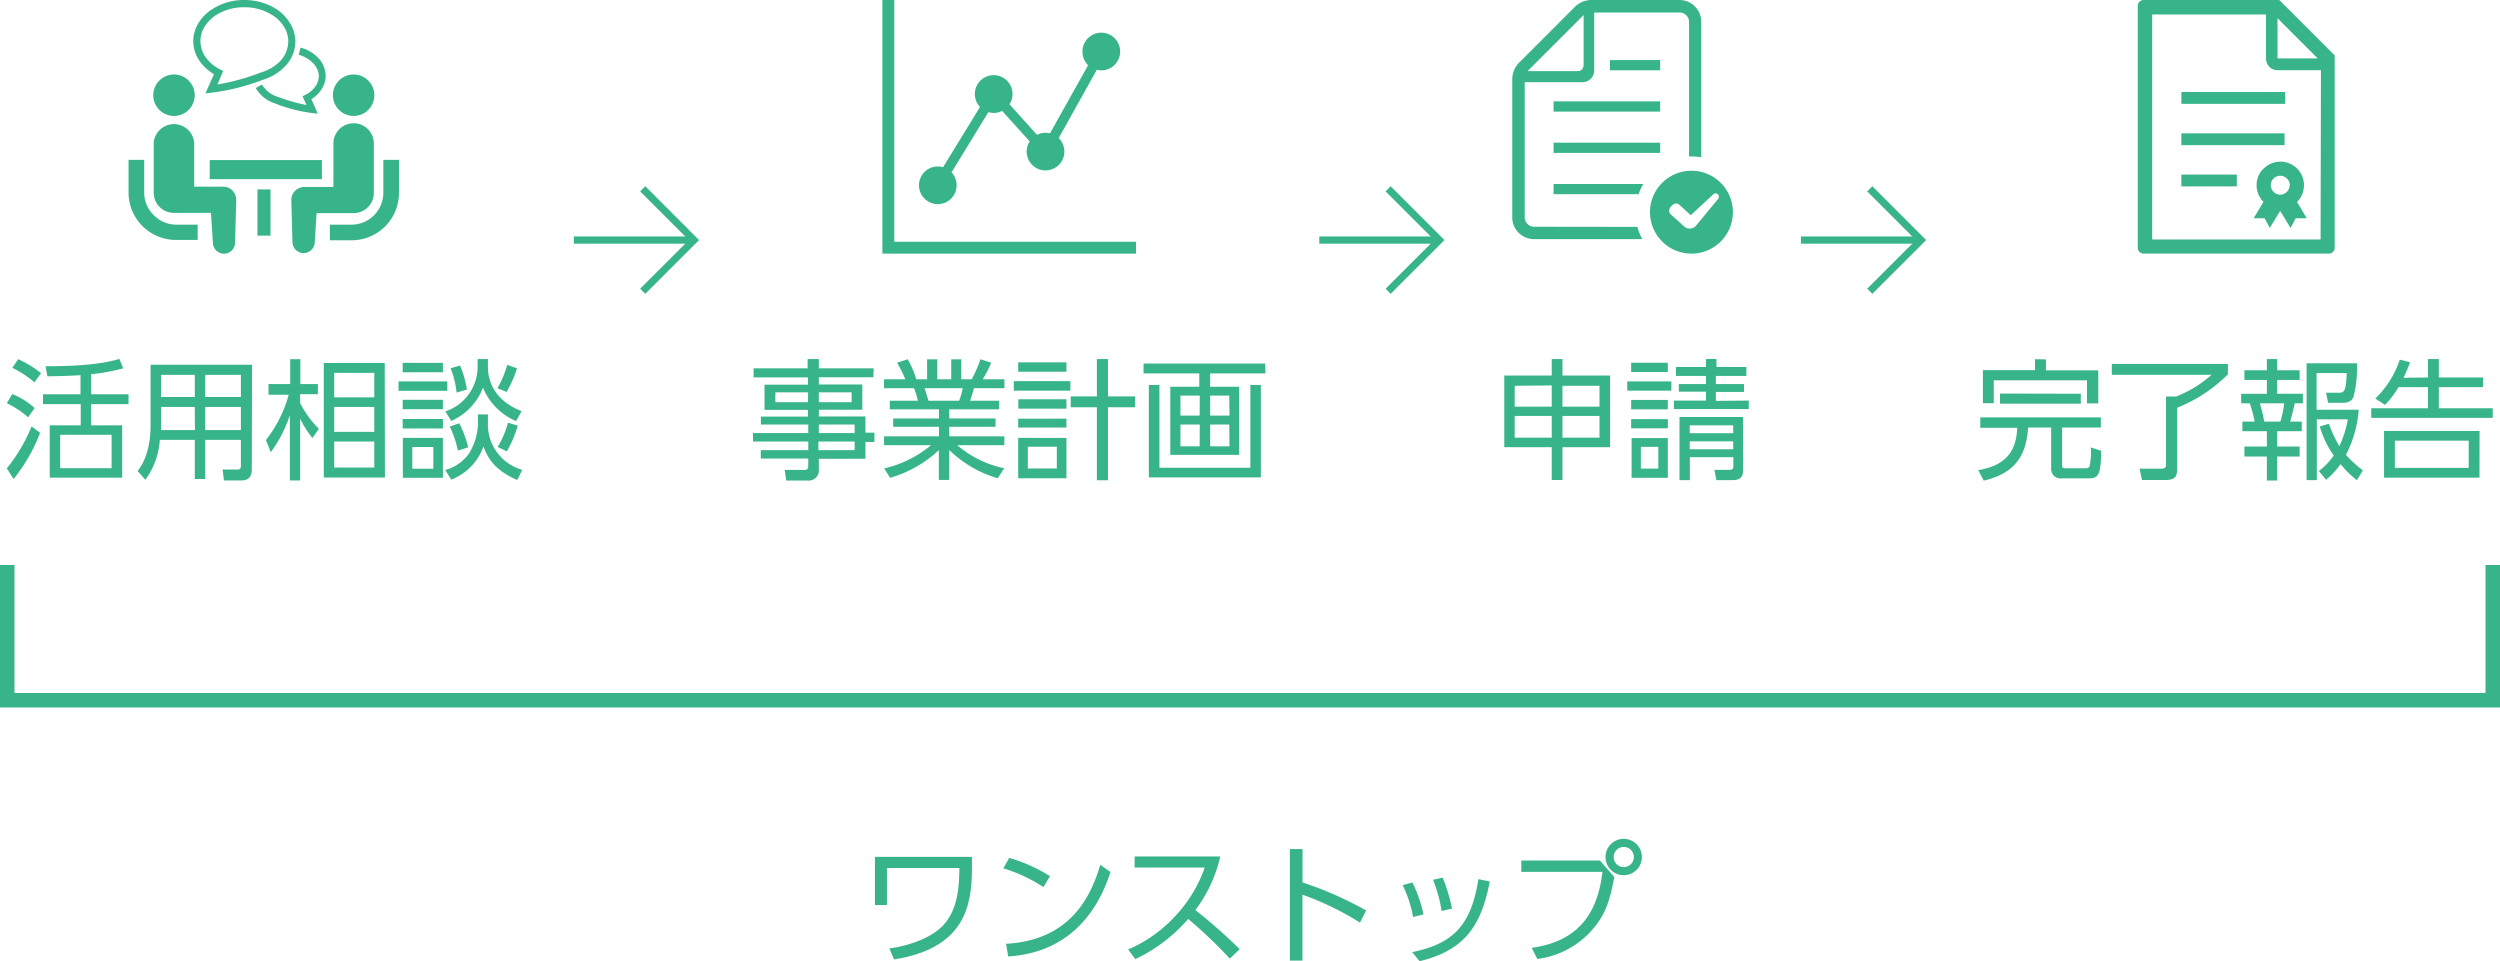 <svg xmlns="http://www.w3.org/2000/svg" viewBox="0 0 345 132.61"><defs><style>.cls-1{fill:#38b48b;}</style></defs><g id="レイヤー_2" data-name="レイヤー 2"><g id="レイヤー_1-2" data-name="レイヤー 1"><path class="cls-1" d="M120.52,52.06H113v1h6v3.48h-6v.93h6.43v2.24h1.24V61h-1.24v2.31H113v1.42a1.4,1.4,0,0,1-1.56,1.58h-2.94l-.21-1.46,2.66,0c.5,0,.59-.2.59-.57v-1h-6.55V62.12h6.55V60.93h-7.63V59.76h7.63V58.59H105v-1.1h6.5v-.93h-6V53.08h6v-1H104V50.83h7.45V49.55H113v1.28h7.57Zm-9,2.08H107V55.5h4.5Zm6,0H113V55.5h4.52Zm.42,4.45H113v1.17h4.94Zm0,2.34h-5v1.19h5Z"/><path class="cls-1" d="M137.69,66A15.87,15.87,0,0,1,131,62.1v4.13h-1.44V62.12a16.58,16.58,0,0,1-6.73,3.82l-.81-1.3a15.54,15.54,0,0,0,6.46-3.2H122V60.21h7.58V58.9h-6.32V57.75h6.32V56.49h-6.79V55.3h3.87a11.68,11.68,0,0,0-.52-1.73H122V52.34h2.94a19.68,19.68,0,0,0-1.14-2.28l1.46-.49a13.45,13.45,0,0,1,1.19,2.77h1.49V49.59h1.41v2.75h1.92V49.59h1.39v2.75h1.44a19.84,19.84,0,0,0,1.21-2.77l1.47.49a14.94,14.94,0,0,1-1.17,2.28h3v1.23h-4.2c-.23.81-.25.88-.54,1.73h4v1.19H131v1.26h6.39V58.9H131v1.31h7.6v1.23h-6.5a14.48,14.48,0,0,0,6.48,3.18ZM132.36,55.3a11.37,11.37,0,0,0,.5-1.73H127.6c.15.5.42,1.35.53,1.73Z"/><path class="cls-1" d="M147.71,52.6v1.31H139.9V52.6Zm-.54-2.6v1.3h-6.66V50Zm0,5.1v1.3h-6.64V55.1Zm0,2.68V59h-6.66V57.78Zm0,2.65V66h-6.66V60.43Zm-1.33,1.22h-4v3h4Zm5.53,4.63V56.2h-3.61V54.7h3.61V49.55h1.53V54.7h3.74v1.5H152.9V66.28Z"/><path class="cls-1" d="M174.64,51.53H167v1.84H171v9.4h-9.5v-9.4h4V51.53h-7.69V50.17h16.78ZM160,53.12V64.55h12.55V53.12H174V65.88H158.54V53.12Zm5.57,1.47H162.9v2.76h2.65Zm0,4H162.9v3h2.65Zm4.07-4H167v2.76h2.67Zm0,4H167v3h2.67Z"/><path class="cls-1" d="M129.42,28.17a2.6,2.6,0,0,0,1.89-4.38l5.09-8.32a2.47,2.47,0,0,0,.72.12,2.56,2.56,0,0,0,1.17-.29l3.81,4.22a2.56,2.56,0,0,0-.42,1.4,2.6,2.6,0,1,0,4.42-1.86l5.26-9.43a3.19,3.19,0,0,0,.62.08,2.6,2.6,0,1,0-2.6-2.6A2.57,2.57,0,0,0,150.16,9L144.9,18.4a2.48,2.48,0,0,0-1.79.21l-3.8-4.22a2.6,2.6,0,1,0-4.78-1.4,2.55,2.55,0,0,0,.71,1.77l-5.1,8.32a2.46,2.46,0,0,0-.72-.11,2.6,2.6,0,1,0,0,5.2Z"/><polygon class="cls-1" points="123.41 33.36 123.41 0 121.77 0 121.77 35 156.77 35 156.77 33.36 123.41 33.36"/><path class="cls-1" d="M214.14,66.24V61.71h-6.55V51.82h6.55V49.55h1.48v2.27h6.57v9.89h-6.57v4.53Zm-5.11-13v2.88h5.11V53.19Zm0,4.16v3h5.11v-3Zm11.7-4.16h-5.11v2.88h5.11Zm0,4.16h-5.11v3h5.11Z"/><path class="cls-1" d="M230.65,52.63v1.28h-6.09V52.63Zm-.49-2.57v1.28H225.1V50.06Zm0,5.13v1.3H225.1v-1.3Zm0,2.65v1.27H225.1V57.84Zm0,2.61v5.49h-5V60.45Zm-1.31,1.22h-2.41v3h2.41Zm12.48-6.39v1.17H231V55.28h4.43V54.05h-3.75V53h3.75V51.88h-4.15V50.65h4.15V49.54h1.44v1.11H241v1.23h-4.21V53h3.88v1.09h-3.88v1.23Zm-.78,9.61c0,.94-.43,1.37-1.4,1.37h-2.29l-.27-1.42,2,0c.54,0,.61-.16.61-.49V63.09h-6v3.17h-1.43V57.55h8.77Zm-1.37-6.19h-6v1.08h6Zm0,2.2h-6V62h6Z"/><path class="cls-1" d="M214.39,26.8h11.74a7.21,7.21,0,0,1,.65-1.41H214.39V26.8Z"/><rect class="cls-1" x="214.39" y="19.69" width="14.71" height="1.41"/><rect class="cls-1" x="214.39" y="13.99" width="14.71" height="1.41"/><rect class="cls-1" x="222.17" y="8.29" width="6.93" height="1.41"/><path class="cls-1" d="M211.72,31.29A1.31,1.31,0,0,1,210.41,30V11.34h8A1.61,1.61,0,0,0,220,9.73v-8h11.73A1.31,1.31,0,0,1,233.09,3V21.59h.33a7.45,7.45,0,0,1,1.35.12V3a3,3,0,0,0-3-3H219.61a3.26,3.26,0,0,0-2.33,1l-7.59,7.59a3.3,3.3,0,0,0-1,2.33V30a3,3,0,0,0,3,3h14.94a7.73,7.73,0,0,1-.67-1.69Zm6.82-29.21V8.82c0,.73-.28,1-1,1h-6.74Z"/><path class="cls-1" d="M233.42,23.56a5.72,5.72,0,1,0,5.72,5.72A5.72,5.72,0,0,0,233.42,23.56Zm3.7,3.86-3.05,3.7a1.14,1.14,0,0,1-1.64.14l-1.86-1.67a.75.75,0,0,1-.23-.49.73.73,0,0,1,.18-.51l.25-.27a.73.73,0,0,1,.49-.23.68.68,0,0,1,.51.18l1.55,1.43,3.14-2.91a.46.46,0,0,1,.66.63Z"/><path class="cls-1" d="M289.92,57.6V59h-5.35v5.17c0,.43.16.45.58.45h2.66c.33,0,.47-.09.54-.25a8.9,8.9,0,0,0,.18-2.63l1.44.47c-.05,3.31-.39,3.8-1.69,3.8h-3.71a1.29,1.29,0,0,1-1.51-1.32V59h-3.19c-.23,4.25-2.18,6.41-6.12,7.33L273,64.88c3.88-.67,5.23-2.63,5.38-5.84h-5.1V57.6Zm-7.58-8v1.51h7.22v4.56H288V52.49H275.14v3.15h-1.5V51.08h7.19V49.57Zm4.81,4.74v1.37H276V54.31Z"/><path class="cls-1" d="M307.45,50.22v1.44a20.77,20.77,0,0,1-7,4.61V64.7c0,1.35-.59,1.54-1.71,1.54h-3.15l-.32-1.56,3,0c.19,0,.64,0,.64-.56V54.72h1.39a16.19,16.19,0,0,0,4.9-3H291.43V50.22Z"/><path class="cls-1" d="M314.25,49.55V51.1h3.1v1.33h-3.1v1.91h3.55v1.32h-1.13c-.17.83-.47,2-.63,2.52h1.6v1.33h-3.39v2.11h3.1V63h-3.1v3.31h-1.42V63h-3.1V61.62h3.1V59.51h-3.38V58.18h1.69a17.61,17.61,0,0,0-.67-2.52h-1.19V54.34h3.55V52.43h-3.1V51.1h3.1V49.55Zm.44,8.63a13,13,0,0,0,.52-2.52h-3.35a21.38,21.38,0,0,1,.61,2.52Zm10.56,8.08A13.06,13.06,0,0,1,323,64.05a11.2,11.2,0,0,1-2,2.16L320,65a9.42,9.42,0,0,0,2.05-2.14,13.81,13.81,0,0,1-1.92-4l1.26-.39a17.85,17.85,0,0,0,1.44,3.1A14.37,14.37,0,0,0,324,57.87h-4.28v8.39h-1.41V50.13h6.95a16.32,16.32,0,0,1-.48,4.65c-.13.28-.38.81-1.5.81h-2L321,54.2l1.75,0c.79,0,1-.27,1.1-2.72h-4.16v5.06h5.81a16.16,16.16,0,0,1-1.76,6.23,16.39,16.39,0,0,0,2.34,2.14Z"/><path class="cls-1" d="M335.06,52.09V49.55h1.5v2.54h6.1v1.33h-6.1v2.92H344v1.33H327.23V56.34h7.83V53.42H331a13.28,13.28,0,0,1-1.86,2.45L327.79,55a13.2,13.2,0,0,0,3.38-5.37l1.41.36a18.22,18.22,0,0,1-.9,2.14Zm7.11,13.83H329V59.47h13.18Zm-1.49-5.11H330.49v3.76h10.19Z"/><path class="cls-1" d="M314.54,0H295.82a.81.81,0,0,0-.81.81V34.19a.81.81,0,0,0,.81.81h25.56a.81.81,0,0,0,.81-.81V7.65Zm-.24,2.52,5.54,5.54H314.3Zm5.94,30.53H297V2h15.71V8.1a1.59,1.59,0,0,0,1.58,1.59h6Z"/><rect class="cls-1" x="301.03" y="12.7" width="14.33" height="1.63"/><rect class="cls-1" x="301.03" y="18.4" width="14.24" height="1.63"/><rect class="cls-1" x="301.03" y="24.09" width="7.65" height="1.63"/><path class="cls-1" d="M312.36,23.26a3.22,3.22,0,0,0-.95,2.3,3.25,3.25,0,0,0,.95,2.3h0L311,30.12l1.52,0,.71,1.34,1.43-2.36,1.44,2.36.71-1.34,1.52,0L317,27.87h0a3.29,3.29,0,0,0,.95-2.3,3.25,3.25,0,0,0-5.56-2.3Zm3.61,2.3a1.23,1.23,0,0,1-.2.68,1.32,1.32,0,0,1-1,.62h-.19a1.39,1.39,0,0,1-.83-.38,2,2,0,0,1-.19-.24,1.31,1.31,0,0,1-.19-.68,1.27,1.27,0,0,1,.38-.92,1.28,1.28,0,0,1,.92-.38,1.25,1.25,0,0,1,.92.38A1.28,1.28,0,0,1,316,25.56Z"/><path class="cls-1" d="M3.89,57.58A13.69,13.69,0,0,0,.94,55.64l.76-1.26a10.41,10.41,0,0,1,3.08,1.93ZM.94,64.64a23,23,0,0,0,3.42-5.8l1.17.89A23.38,23.38,0,0,1,1.88,66.1ZM4.76,52.76a14.75,14.75,0,0,0-3.06-2l.81-1.19A14.21,14.21,0,0,1,5.66,51.5Zm7.81,1.65h5.17v1.36H12.57V58.7h4.29v7.22h-10V58.7h4.28V55.77H5.93V54.41h5.18V51.77c-.84.07-2.72.14-4.57.16l-.25-1.39c5.45,0,8.05-.41,10.19-1L17,50.83a26.63,26.63,0,0,1-4.43.81ZM15.4,60H8.3v4.61h7.1Z"/><path class="cls-1" d="M34.75,64.77c0,1.31-.79,1.53-1.42,1.53H30.9l-.18-1.5,2.1,0c.31,0,.42-.2.42-.48V60.7H28.32v5.4H26.88V60.7H22.06a10.53,10.53,0,0,1-2,5.51L19,65c.52-.72,1.78-2.44,1.78-6.33V50.33h14Zm-7.87-8.61H22.22v2.25c0,.22,0,.29,0,.94h4.68Zm0-4.43H22.22v3.06h4.66Zm6.36,0H28.32v3.06h4.92Zm0,4.43H28.32v3.19h4.92Z"/><path class="cls-1" d="M43.12,60.45a13.93,13.93,0,0,1-1.7-2.67V66.3H40v-9a18.52,18.52,0,0,1-2.63,5.11l-.67-1.69a17.54,17.54,0,0,0,3.14-6.25H37.05V53h3V49.57h1.4V53h2.42v1.4H41.42v1.21A13.49,13.49,0,0,0,44,59.17Zm10,5.45H44.68V50.09h8.41ZM51.65,51.46H46.12v3.37h5.53Zm0,4.7H46.12V59.6h5.53Zm0,4.77H46.12v3.59h5.53Z"/><path class="cls-1" d="M61.73,52.63v1.3H55v-1.3Zm-.61-2.55v1.29H55.57V50.08Zm0,5.09v1.3H55.57v-1.3Zm0,2.65v1.31H55.57V57.82Zm0,2.61v5.51H55.59V60.43ZM59.8,61.69H56.9v3h2.9Zm7.53-4.5v1.26a6.5,6.5,0,0,0,4.75,6.39l-.7,1.4c-3.15-1.36-4.09-3.06-4.66-4.62a7.67,7.67,0,0,1-4.45,4.57l-.83-1.33a5.9,5.9,0,0,0,3.29-2.29,8.31,8.31,0,0,0,1.23-4V57.19Zm0-7.64V50.6c0,2.59,1.46,4.9,4.65,6.14l-.76,1.37a8.54,8.54,0,0,1-4.57-4.61,8.19,8.19,0,0,1-4.38,4.59l-.81-1.32a6.49,6.49,0,0,0,4.45-6.12v-1.1ZM63.19,62.18a14.58,14.58,0,0,0-1.12-3.32l1.31-.45a15.46,15.46,0,0,1,1.23,3.32Zm-.18-8a12.43,12.43,0,0,0-.83-3.36l1.31-.38a14,14,0,0,1,.94,3.31Zm5.63-.61A13.64,13.64,0,0,0,70,50.35l1.35.48a16.71,16.71,0,0,1-1.44,3.26Zm2.81,5.17a15.61,15.61,0,0,1-1.51,3.55l-1.26-.61a13.15,13.15,0,0,0,1.42-3.35Z"/><path class="cls-1" d="M21.19,29.66a4.32,4.32,0,0,1-1.29-3.09V22.06H17.74v4.51a6.54,6.54,0,0,0,6.54,6.54h3V31h-3A4.32,4.32,0,0,1,21.19,29.66Z"/><path class="cls-1" d="M24,16a2.86,2.86,0,1,0-2.85-2.86A2.86,2.86,0,0,0,24,16Z"/><path class="cls-1" d="M30.8,25.76h-4v-6a2.8,2.8,0,0,0-5.59,0v6.79A2.79,2.79,0,0,0,24,29.38h5.11l.27,4.13a1.53,1.53,0,1,0,3.06-.07l.16-5.87A1.8,1.8,0,0,0,30.8,25.76Z"/><path class="cls-1" d="M52.9,22.06v4.51A4.4,4.4,0,0,1,48.52,31h-3v2.16h3a6.54,6.54,0,0,0,6.54-6.54V22.06Z"/><path class="cls-1" d="M48.8,16a2.86,2.86,0,1,0-2.86-2.86A2.86,2.86,0,0,0,48.8,16Z"/><path class="cls-1" d="M51.59,26.59V19.8a2.79,2.79,0,0,0-5.58,0v6H42a1.8,1.8,0,0,0-1.8,1.8l.16,5.87a1.54,1.54,0,0,0,3.07.07l.26-4.13H48.8A2.79,2.79,0,0,0,51.59,26.59Z"/><rect class="cls-1" x="28.94" y="22.09" width="15.48" height="2.63"/><rect class="cls-1" x="35.53" y="26.14" width="1.8" height="6.38"/><path class="cls-1" d="M44,10.46a2.52,2.52,0,0,1-.49,1.48,3.58,3.58,0,0,1-1.34,1.13l-.42.21.54,1.21a23,23,0,0,1-3.91-1.11h0a3.86,3.86,0,0,1-2.23-1.71l-.86.48A4.75,4.75,0,0,0,38,14.29h0a20.72,20.72,0,0,0,5,1.3l.86.1-.89-2a4.44,4.44,0,0,0,1.3-1.21,3.51,3.51,0,0,0,.67-2,3.63,3.63,0,0,0-1-2.46,5.12,5.12,0,0,0-2.46-1.45l-.26,1a4.17,4.17,0,0,1,2,1.16A2.65,2.65,0,0,1,44,10.46Z"/><path class="cls-1" d="M29.53,10.24l-1.18,2.64.85-.09A30,30,0,0,0,36.31,11a7,7,0,0,0,3.17-2,4.93,4.93,0,0,0,1.28-3.26,4.79,4.79,0,0,0-.57-2.25A6.21,6.21,0,0,0,37.61.94,8.37,8.37,0,0,0,33.72,0a8,8,0,0,0-4.94,1.62,5.73,5.73,0,0,0-1.53,1.81,4.68,4.68,0,0,0-.58,2.25,4.84,4.84,0,0,0,.91,2.79A6.4,6.4,0,0,0,29.53,10.24ZM28.11,3.89a5.23,5.23,0,0,1,2.18-2.08A7.28,7.28,0,0,1,33.72,1a7.06,7.06,0,0,1,4.33,1.41,5,5,0,0,1,1.27,1.5,3.7,3.7,0,0,1,.46,1.79,4,4,0,0,1-1,2.61A6,6,0,0,1,36,10h0a30.6,30.6,0,0,1-6,1.66L30.8,9.8l-.41-.21a5.46,5.46,0,0,1-2-1.68,3.89,3.89,0,0,1-.73-2.24A3.79,3.79,0,0,1,28.11,3.89Z"/><polygon class="cls-1" points="345 97.63 0 97.63 0 77.97 2 77.97 2 95.63 343 95.63 343 77.97 345 77.97 345 97.63"/><polygon class="cls-1" points="89.05 40.55 88.34 39.84 95.06 33.13 88.34 26.41 89.05 25.7 96.47 33.13 89.05 40.55"/><rect class="cls-1" x="79.19" y="32.63" width="16.57" height="1"/><polygon class="cls-1" points="191.91 40.55 191.21 39.84 197.93 33.13 191.21 26.41 191.91 25.7 199.34 33.13 191.91 40.55"/><rect class="cls-1" x="182.06" y="32.63" width="16.57" height="1"/><polygon class="cls-1" points="258.38 40.55 257.67 39.84 264.39 33.13 257.67 26.41 258.38 25.7 265.81 33.13 258.38 40.55"/><rect class="cls-1" x="248.53" y="32.63" width="16.57" height="1"/><path class="cls-1" d="M134.13,118.25v1.51c0,5.27-1,11.09-10.75,12.64l-.65-1.51c2.83-.38,5.91-1.52,7.49-3.26,2.05-2.27,2.14-5.48,2.18-7.85h-10v5.11h-1.66v-6.64Z"/><path class="cls-1" d="M144,122.42a21.45,21.45,0,0,0-5.54-2.59l.81-1.44a22.06,22.06,0,0,1,5.63,2.52Zm-5.16,7.82c9.11-.49,11.79-6.86,13-10.9l1.41,1c-.87,2.56-3.75,11-14.12,11.65Z"/><path class="cls-1" d="M168.4,118.19a19.42,19.42,0,0,1-3.44,7.4,71,71,0,0,1,6.12,5.4l-1.37,1.3a61.75,61.75,0,0,0-5.74-5.47,22.32,22.32,0,0,1-7.29,5.54l-1-1.33a19.05,19.05,0,0,0,6.73-4.86,18.61,18.61,0,0,0,3.84-6.45h-9.67v-1.53Z"/><path class="cls-1" d="M187.68,127.32a39.65,39.65,0,0,0-7.94-3.85v9.09H178V117.17h1.75v4.61a48.82,48.82,0,0,1,8.78,3.87Z"/><path class="cls-1" d="M195,126.55a15.9,15.9,0,0,0-1.44-4.4l1.35-.37a17.88,17.88,0,0,1,1.53,4.41Zm-.11,4.84c5.58-1.15,8.11-3.6,9.13-10.07l1.57.33c-1.19,6.16-3.49,9.49-9.69,11Zm4.05-5.67a19.77,19.77,0,0,0-1.18-4.31l1.33-.3a24.44,24.44,0,0,1,1.29,4.27Z"/><path class="cls-1" d="M220.78,118.75l2,2.27c-.54,2.84-1.1,5-2.86,7.07a12.12,12.12,0,0,1-7.77,4.25l-.77-1.53c5.8-.86,9-4,9.76-10.49h-11.2v-1.57Zm5.8-.49a2.51,2.51,0,1,1-2.51-2.5A2.51,2.51,0,0,1,226.58,118.26Zm-3.89,0a1.39,1.39,0,1,0,1.38-1.38A1.38,1.38,0,0,0,222.69,118.26Z"/></g></g></svg>
